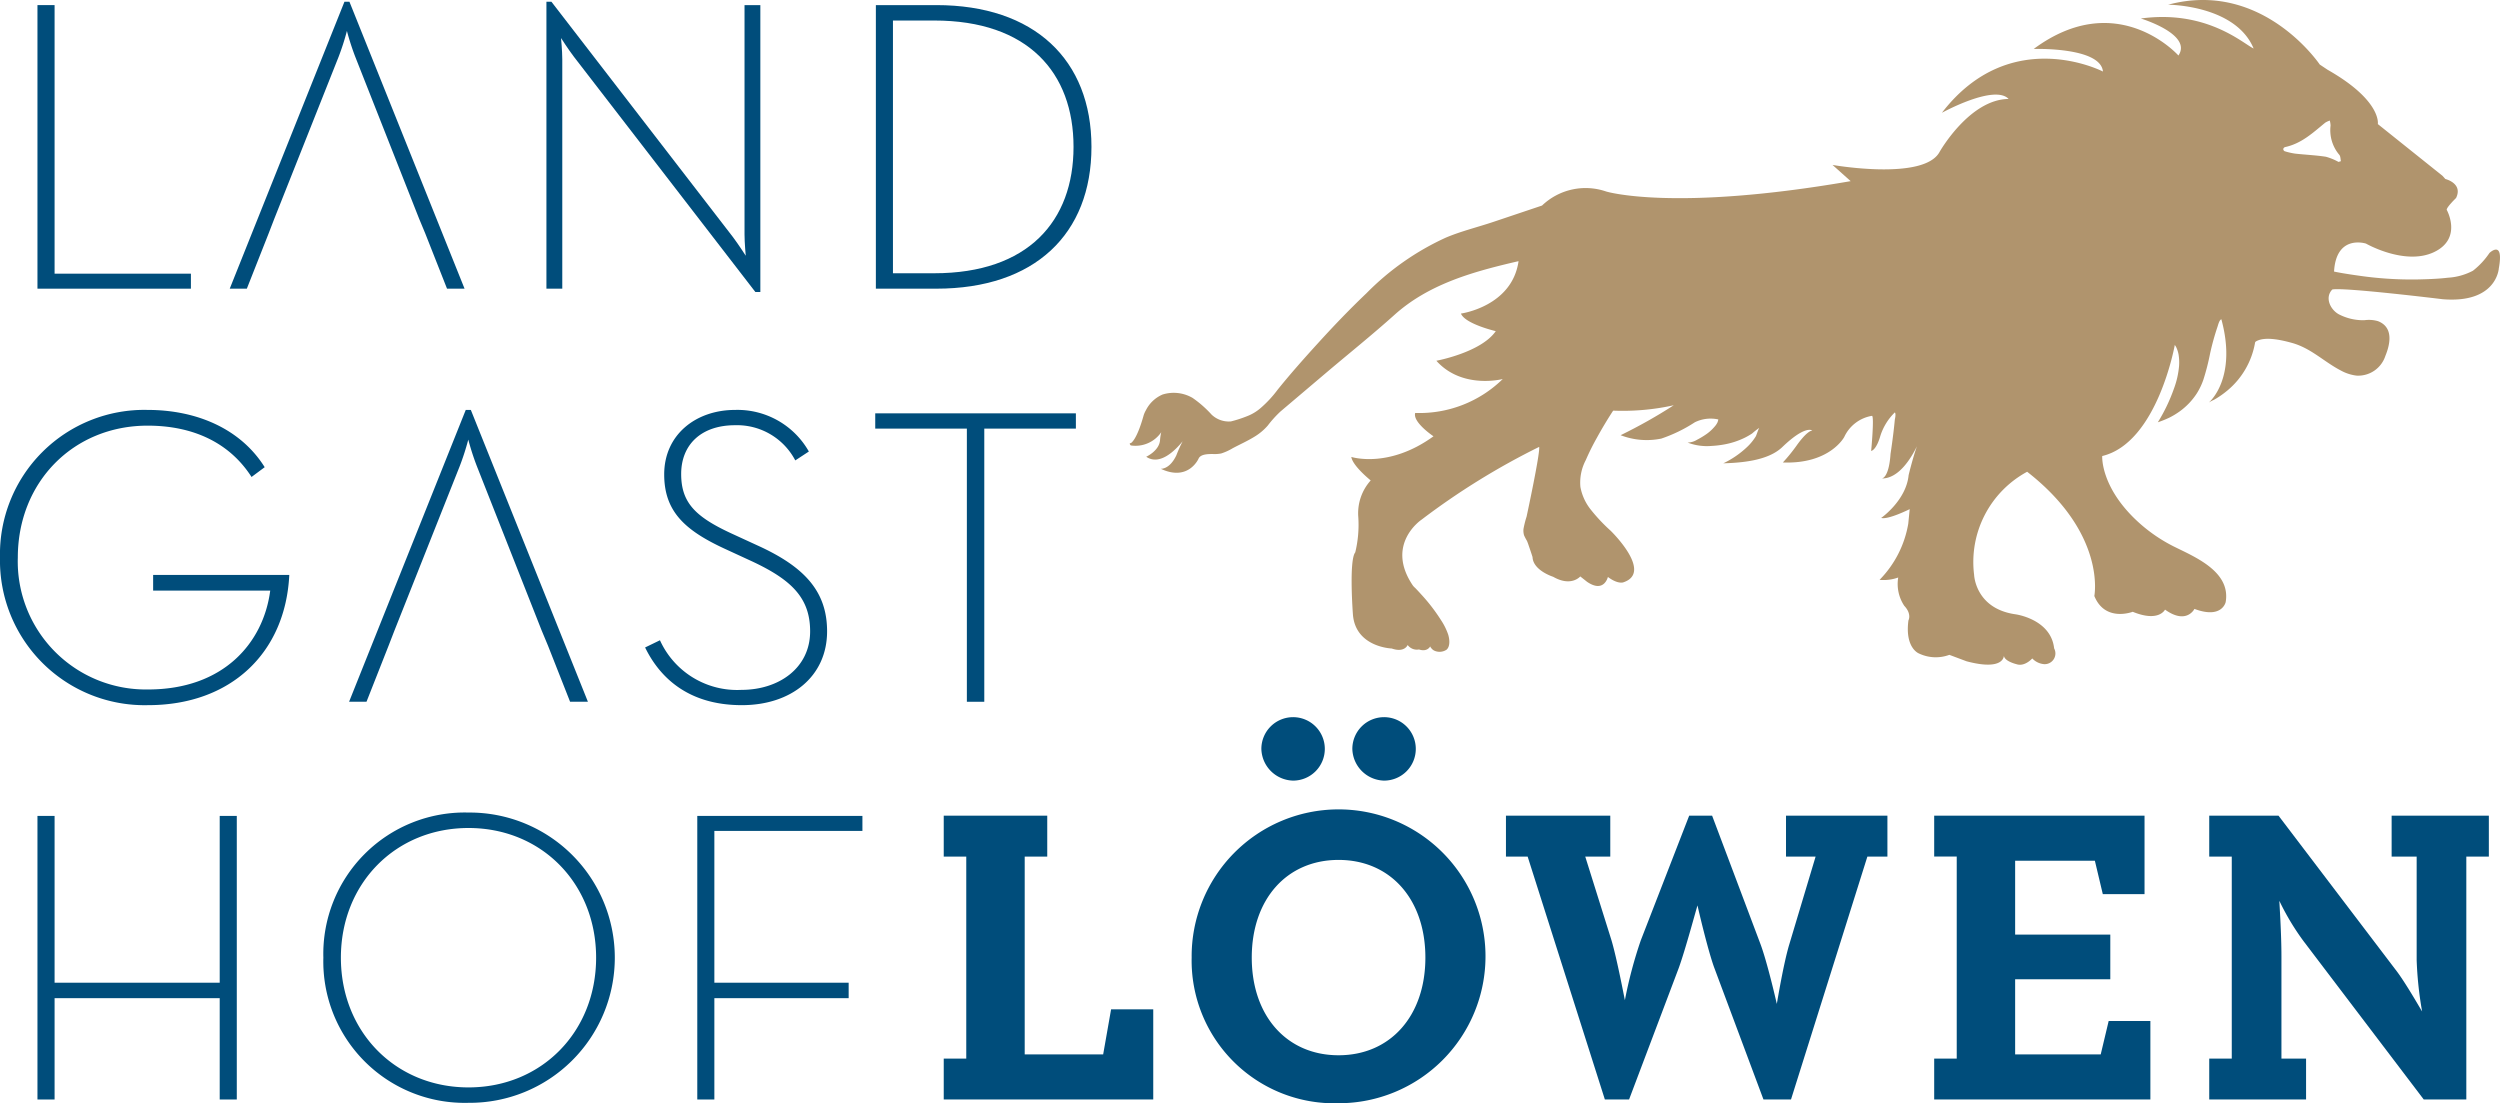 <?xml version="1.0" encoding="utf-8"?>
<svg xmlns="http://www.w3.org/2000/svg" id="Ebene_1" data-name="Ebene 1" viewBox="0 0 267.072 117.858">
  <polygon points="100.818 113.088 103.225 113.088 103.225 107.048 103.225 91.507 100.818 91.507 100.818 87.138 111.876 87.138 111.876 91.507 109.468 91.507 109.468 112.641 117.85 112.641 118.697 107.827 123.2 107.827 123.2 117.457 100.818 117.457 100.818 113.088" fill="#004d7b"/>
  <path d="M144.469,80.004a3.389,3.389,0,1,1,3.388,3.388,3.476,3.476,0,0,1-3.388-3.388m-9.719,0a3.389,3.389,0,1,1,3.388,3.388,3.476,3.476,0,0,1-3.388-3.388m17.522,22.293c0-6.242-3.745-10.433-9.274-10.433-5.528,0-9.274,4.191-9.274,10.433,0,6.243,3.746,10.435,9.274,10.435,5.529,0,9.274-4.192,9.274-10.435m-24.969,0a15.696,15.696,0,1,1,15.695,15.561,15.249,15.249,0,0,1-15.695-15.561" fill="#004d7b"/>
  <path d="M201.63,91.507h-2.14l-8.16,25.951h-2.941l-5.262-14.091c-.668-1.826-1.695-6.197-1.783-6.642-.09.222-1.293,4.726-2.006,6.688l-5.307,14.045h-2.585l-8.25-25.951h-2.317V87.139h11.145v4.368h-2.675l2.81,8.963c.58,1.963,1.338,5.975,1.426,6.377a46.944,46.944,0,0,1,1.694-6.377l5.174-13.331h2.451l5.172,13.734c.714,1.915,1.651,5.974,1.738,6.376.046-.223.714-4.327,1.338-6.376l2.808-9.366h-3.163V87.139h10.833Z" fill="#004d7b"/>
  <polygon points="206.627 117.457 206.627 113.088 209.035 113.088 209.035 91.506 206.627 91.506 206.627 87.139 229.098 87.139 229.098 95.52 224.64 95.52 223.793 91.953 215.275 91.953 215.275 99.844 225.441 99.844 225.441 104.617 215.275 104.617 215.275 112.641 224.417 112.641 225.266 109.075 229.723 109.075 229.723 117.457 206.627 117.457" fill="#004d7b"/>
  <path d="M258.169,91.507h-2.674V87.139h10.386v4.368h-2.407v25.951h-4.547l-12.795-16.854a26.242,26.242,0,0,1-2.631-4.37c0,.178.223,3.432.223,5.93v10.924h2.631v4.37h-10.345v-4.37h2.407V91.507h-2.407V87.139h7.403l12.706,16.72c1.07,1.471,2.453,3.924,2.632,4.191a38.906,38.906,0,0,1-.582-5.485Z" fill="#004d7b"/>
  <polygon points="4.002 0.545 5.831 0.545 5.831 29.236 20.395 29.236 20.395 30.839 4.002 30.839 4.002 0.545" fill="#004d7b"/>
  <path d="M44.77,23.355l-6.816-17.285a26.602,26.602,0,0,1-.893-2.764,26.313,26.313,0,0,1-.888,2.764l-6.864,17.285-.619,1.603-2.32,5.88H24.543L36.797.186h.533l12.298,30.652H47.755l-2.318-5.88Z" fill="#004d7b"/>
  <path d="M61.316,6.07c-.58-.758-1.382-2.006-1.382-2.006s.134,1.382.134,2.271v24.504h-1.694V.186h.534l19.382,25.128c.576.759,1.377,2.006,1.377,2.006s-.13-1.382-.13-2.275V.546h1.69v30.648h-.532Z" fill="#004d7b"/>
  <path d="M99.804,29.192c10.027,0,14.88-5.571,14.88-13.501s-4.853-13.499-14.88-13.499h-4.411v27ZM93.568.545h6.46c10.47,0,16.572,5.838,16.572,15.146,0,9.311-6.058,15.148-16.572,15.148h-6.46Z" fill="#004d7b"/>
  <polygon points="4.002 87.163 5.831 87.163 5.831 104.982 23.471 104.982 23.471 87.163 25.296 87.163 25.296 117.458 23.471 117.458 23.471 106.633 5.831 106.633 5.831 117.458 4.002 117.458 4.002 87.163" fill="#004d7b"/>
  <path d="M63.682,102.308c0-7.93-5.838-13.854-13.633-13.854s-13.632,5.924-13.632,13.854c0,7.931,5.837,13.858,13.632,13.858s13.633-5.927,13.633-13.858m-29.138,0a15.105,15.105,0,0,1,15.505-15.504,15.505,15.505,0,1,1,0,31.009,15.103,15.103,0,0,1-15.505-15.505" fill="#004d7b"/>
  <polygon points="74.49 87.163 92.131 87.163 92.131 88.766 76.314 88.766 76.314 104.982 90.661 104.982 90.661 106.633 76.314 106.633 76.314 117.458 74.49 117.458 74.49 87.163" fill="#004d7b"/>
  <path d="M0,59.561a15.419,15.419,0,0,1,15.77-15.77c5.213,0,9.925,1.998,12.507,6.118l-1.405,1.045c-2.354-3.672-6.254-5.483-11.102-5.483-7.93,0-13.867,6.025-13.867,14.09A13.68,13.68,0,0,0,15.819,73.655c8.064,0,12.322-4.984,13.048-10.559H16.359V61.42H30.904c-.405,8.34-6.253,13.911-15.085,13.911A15.456,15.456,0,0,1,0,59.561" fill="#004d7b"/>
  <path d="M68.916,69.168l1.587-.77a9.048,9.048,0,0,0,8.7,5.301c4.032,0,7.342-2.354,7.342-6.254,0-3.578-1.996-5.526-6.298-7.519l-2.856-1.317c-4.306-1.994-6.435-4.033-6.435-7.929,0-4.257,3.399-6.888,7.568-6.888a8.764,8.764,0,0,1,7.885,4.442l-1.45.951a7.025,7.025,0,0,0-6.435-3.759c-3.624,0-5.755,2.085-5.755,5.21,0,3.08,1.542,4.576,5.346,6.342l2.854,1.313c4.985,2.27,7.388,4.896,7.388,9.154,0,4.804-3.808,7.886-9.105,7.886-5.848,0-8.838-3.082-10.336-6.163" fill="#004d7b"/>
  <polygon points="103.289 45.788 93.501 45.788 93.501 44.157 114.935 44.157 114.935 45.788 105.15 45.788 105.15 74.969 103.289 74.969 103.289 45.788" fill="#004d7b"/>
  <path d="M57.866,67.357l-6.933-17.58a27.383,27.383,0,0,1-.907-2.813,26.894,26.894,0,0,1-.905,2.813l-6.981,17.58-.631,1.631-2.357,5.981h-1.86l12.464-31.177h.543l12.508,31.177h-1.905l-2.356-5.981Z" fill="#004d7b"/>
  <path d="M249.82,17.298a6.042,6.042,0,0,0-1.355-.554c-1.081-.165-2.183-.211-3.273-.332a7.205,7.205,0,0,1-1.127-.257.28.28,0,0,1-.148-.235.297.297,0,0,1,.193-.207c1.763-.377,2.987-1.542,4.284-2.602a2.231,2.231,0,0,1,.495-.232,2.349,2.349,0,0,1,.083.536,4.069,4.069,0,0,0,.93,3.121c.142.163.121.451.175.681-.085.026-.172.054-.257.081m-35.243-6.727c-4.179.037-7.361,5.636-7.361,5.636-1.648,3.142-11.449,1.413-11.449,1.413l1.938,1.732c-19.016,3.296-26.126,1.104-26.126,1.104a6.732,6.732,0,0,0-6.845,1.502q-2.615.879-5.233,1.758c-1.676.562-3.395.974-5.031,1.664a28.446,28.446,0,0,0-8.502,5.956c-1.787,1.7-3.493,3.481-5.149,5.303-1.479,1.622-2.941,3.268-4.319,4.977a12.162,12.162,0,0,1-1.734,1.892,4.902,4.902,0,0,1-1.5.936,13.283,13.283,0,0,1-1.767.576,2.674,2.674,0,0,1-2.064-.725,11.774,11.774,0,0,0-2.028-1.783,4.002,4.002,0,0,0-3.206-.367,3.546,3.546,0,0,0-1.781,1.675,2.663,2.663,0,0,0-.239.527c-.767,2.76-1.38,2.991-1.38,2.991-.25,0,0,.248,0,.248a3.341,3.341,0,0,0,3.254-1.413,5.483,5.483,0,0,0-.129.838c-.078,1.151-1.477,1.783-1.477,1.783,1.445.985,3.094-.668,3.897-1.659a14.192,14.192,0,0,0-.677,1.506c-.727,1.533-1.666,1.438-1.666,1.438,2.971,1.398,4.043-1.093,4.043-1.093.23-.49,1.045-.48,1.493-.485a3.641,3.641,0,0,0,.921-.058,5.819,5.819,0,0,0,1.224-.557c.754-.403,1.541-.751,2.271-1.198a5.951,5.951,0,0,0,1.474-1.22,12.021,12.021,0,0,1,1.358-1.505q2.43-2.059,4.86-4.118c2.439-2.067,4.948-4.075,7.326-6.212,3.564-3.2,8.107-4.523,12.682-5.602.189-.044.38-.089.569-.13-.69,4.849-6.153,5.597-6.153,5.597.44,1.112,3.719,1.878,3.719,1.878-1.573,2.282-6.346,3.163-6.346,3.163,2.761,3.086,7.094,1.951,7.094,1.951a12.722,12.722,0,0,1-9.355,3.626c-.288.997,1.955,2.493,1.955,2.493-4.81,3.488-8.778,2.204-8.778,2.204.133.958,2.07,2.511,2.07,2.511a5.243,5.243,0,0,0-1.324,3.93,12.465,12.465,0,0,1-.326,3.757c-.69.843-.248,6.651-.248,6.651.286,3.489,4.143,3.617,4.143,3.617,1.382.479,1.702-.377,1.702-.377a1.216,1.216,0,0,0,1.208.479c.92.306,1.208-.344,1.208-.344-.029.062.164.27.204.311a.886.886,0,0,0,.325.201,1.345,1.345,0,0,0,1.212-.143c.412-.367.317-1.131.18-1.596a6.728,6.728,0,0,0-.785-1.582,19.124,19.124,0,0,0-2.116-2.743c-.201-.226-.409-.447-.621-.666a2.286,2.286,0,0,1-.239-.243c-3.026-4.428.901-7.054.901-7.054a77.24,77.24,0,0,1,12.574-7.782c.115.689-1.34,7.429-1.341,7.438a10.58,10.58,0,0,0-.334,1.326,1.772,1.772,0,0,0,.063.688,5.906,5.906,0,0,0,.311.596c.102.238.181.493.266.737q.171.489.326.984c.057,1.437,2.204,2.109,2.204,2.109,1.936,1.111,2.894-.039,2.894-.039l.729.576c1.821,1.245,2.224-.519,2.224-.519,1.073.806,1.648.575,1.648.575,3.239-1.073-1.361-5.519-1.361-5.519a18.373,18.373,0,0,1-2.076-2.2,5.461,5.461,0,0,1-1.148-2.469,5.147,5.147,0,0,1,.576-2.875,25.492,25.492,0,0,1,1.188-2.387c.542-.984,1.119-1.951,1.735-2.893a25.163,25.163,0,0,0,6.476-.577,54.567,54.567,0,0,1-5.68,3.201,7.738,7.738,0,0,0,4.344.363,15.767,15.767,0,0,0,3.585-1.743,3.813,3.813,0,0,1,2.509-.303,1.751,1.751,0,0,1-.087.311,1.982,1.982,0,0,1-.325.475,4.56,4.56,0,0,1-.883.798,9.065,9.065,0,0,1-.985.59,2.039,2.039,0,0,1-1.001.298,5.815,5.815,0,0,0,2.545.358,10.243,10.243,0,0,0,1.471-.179,8.319,8.319,0,0,0,2.006-.658,7.099,7.099,0,0,0,.877-.499,7.256,7.256,0,0,1,.787-.616c-.091.021-.325.79-.393.914a5.612,5.612,0,0,1-.943,1.157,9.922,9.922,0,0,1-2.535,1.738c1.958-.058,4.787-.279,6.304-1.738,2.493-2.396,3.202-1.764,3.202-1.764-.614.058-1.667,1.591-1.667,1.591a18.155,18.155,0,0,1-1.478,1.821c5.024.192,6.557-2.722,6.557-2.722a3.987,3.987,0,0,1,2.971-2.262c.249.114-.096,3.757-.096,3.757.594-.173.958-1.533.958-1.533a6.053,6.053,0,0,1,1.571-2.588c.154.134,0,.767,0,.767-.158,1.741-.458,3.661-.458,3.661-.173,2.607-.925,2.628-.925,2.628,1.779.013,3.09-2.101,3.744-3.437-.461,1.298-.888,3.091-.888,3.091-.266,2.704-2.931,4.563-2.931,4.563.746.21,3.047-.94,3.047-.94l-.153,1.553a11.232,11.232,0,0,1-3.067,6,4.583,4.583,0,0,0,1.993-.25,4.206,4.206,0,0,0,.651,3.029c.825.881.441,1.552.441,1.552-.394,2.959,1.116,3.532,1.116,3.532a4.173,4.173,0,0,0,3.255.149l1.84.689c4.064,1.075,3.987-.613,3.987-.613.038.613,1.342.921,1.342.921.882.306,1.688-.613,1.688-.613a1.956,1.956,0,0,0,1.302.613,1.146,1.146,0,0,0,1.035-1.687c-.345-3.144-4.141-3.643-4.141-3.643-4.291-.613-4.408-4.216-4.408-4.216a10.965,10.965,0,0,1,5.666-11.01c8.502,6.632,7.177,13.272,7.177,13.272,1.15,2.837,4.102,1.687,4.102,1.687,2.798,1.15,3.45-.231,3.45-.231,2.3,1.649,3.144-.076,3.144-.076,2.952,1.111,3.336-.729,3.336-.729.554-3.254-3.244-4.796-5.546-5.941a16.881,16.881,0,0,1-3.579-2.416c-4.293-3.795-4.064-7.246-4.064-7.246,5.905-1.418,7.758-11.889,7.758-11.892-.006.039.106.185.126.227a2.457,2.457,0,0,1,.116.264,3.141,3.141,0,0,1,.153.544,5.239,5.239,0,0,1,.058,1.226,9.193,9.193,0,0,1-.555,2.448,18.337,18.337,0,0,1-1.715,3.579,11.362,11.362,0,0,0,1.208-.486,8.048,8.048,0,0,0,1.13-.681,7.15,7.15,0,0,0,1.817-1.906,7.052,7.052,0,0,0,.705-1.461,24.544,24.544,0,0,0,.719-2.799,26.679,26.679,0,0,1,.791-2.861c.058-.162.195-.758.418-.808,1.707,6.298-1.278,8.842-1.341,8.893a3.953,3.953,0,0,1,.554-.295q.272-.154.532-.325a9.893,9.893,0,0,0,.934-.697,8.53,8.53,0,0,0,2.907-5.012.249.249,0,0,1,.093-.191c.957-.592,2.828-.135,3.834.141,2.067.565,3.416,2.007,5.258,2.961a4.635,4.635,0,0,0,1.666.541,3.054,3.054,0,0,0,3.082-2.105c.433-1.056.817-2.605-.256-3.421a2.082,2.082,0,0,0-.547-.296,3.474,3.474,0,0,0-1.446-.096,5.666,5.666,0,0,1-2.613-.578c-.966-.447-1.672-1.811-.809-2.702,1.11-.268,11.803,1.037,11.803,1.037,5.779.469,5.988-3.298,5.988-3.298.574-3.143-.996-1.648-.996-1.648a8.281,8.281,0,0,1-1.764,1.899,6.506,6.506,0,0,1-2.691.749c-1.003.126-2.308.166-3.318.187a39.368,39.368,0,0,1-6.335-.427c-.253-.035-.504-.072-.755-.11-.582-.09-1.166-.185-1.743-.306.229-4.026,3.412-2.989,3.412-2.989s4.139,2.375,7.248.919c3.103-1.456,1.377-4.524,1.377-4.524-.036-.268.997-1.265.997-1.265.768-1.572-1.147-2.032-1.147-2.032l-.309-.345-6.901-5.52s.447-2.497-5.36-5.799l-.845-.563s-6.11-9.1-16.198-6.39c0,0,7.188.009,9.135,4.679-1.126-.524-5.014-4.168-12.05-3.206,0,0,5.542,1.68,4.016,3.954,0,0-6.517-7.326-15.46-.701,0,0,7.146-.235,7.397,2.413,0,0-9.874-5.123-17.205,4.406,0,0,5.604-3.084,7.126-1.478" fill="#b0946d"/>
</svg>